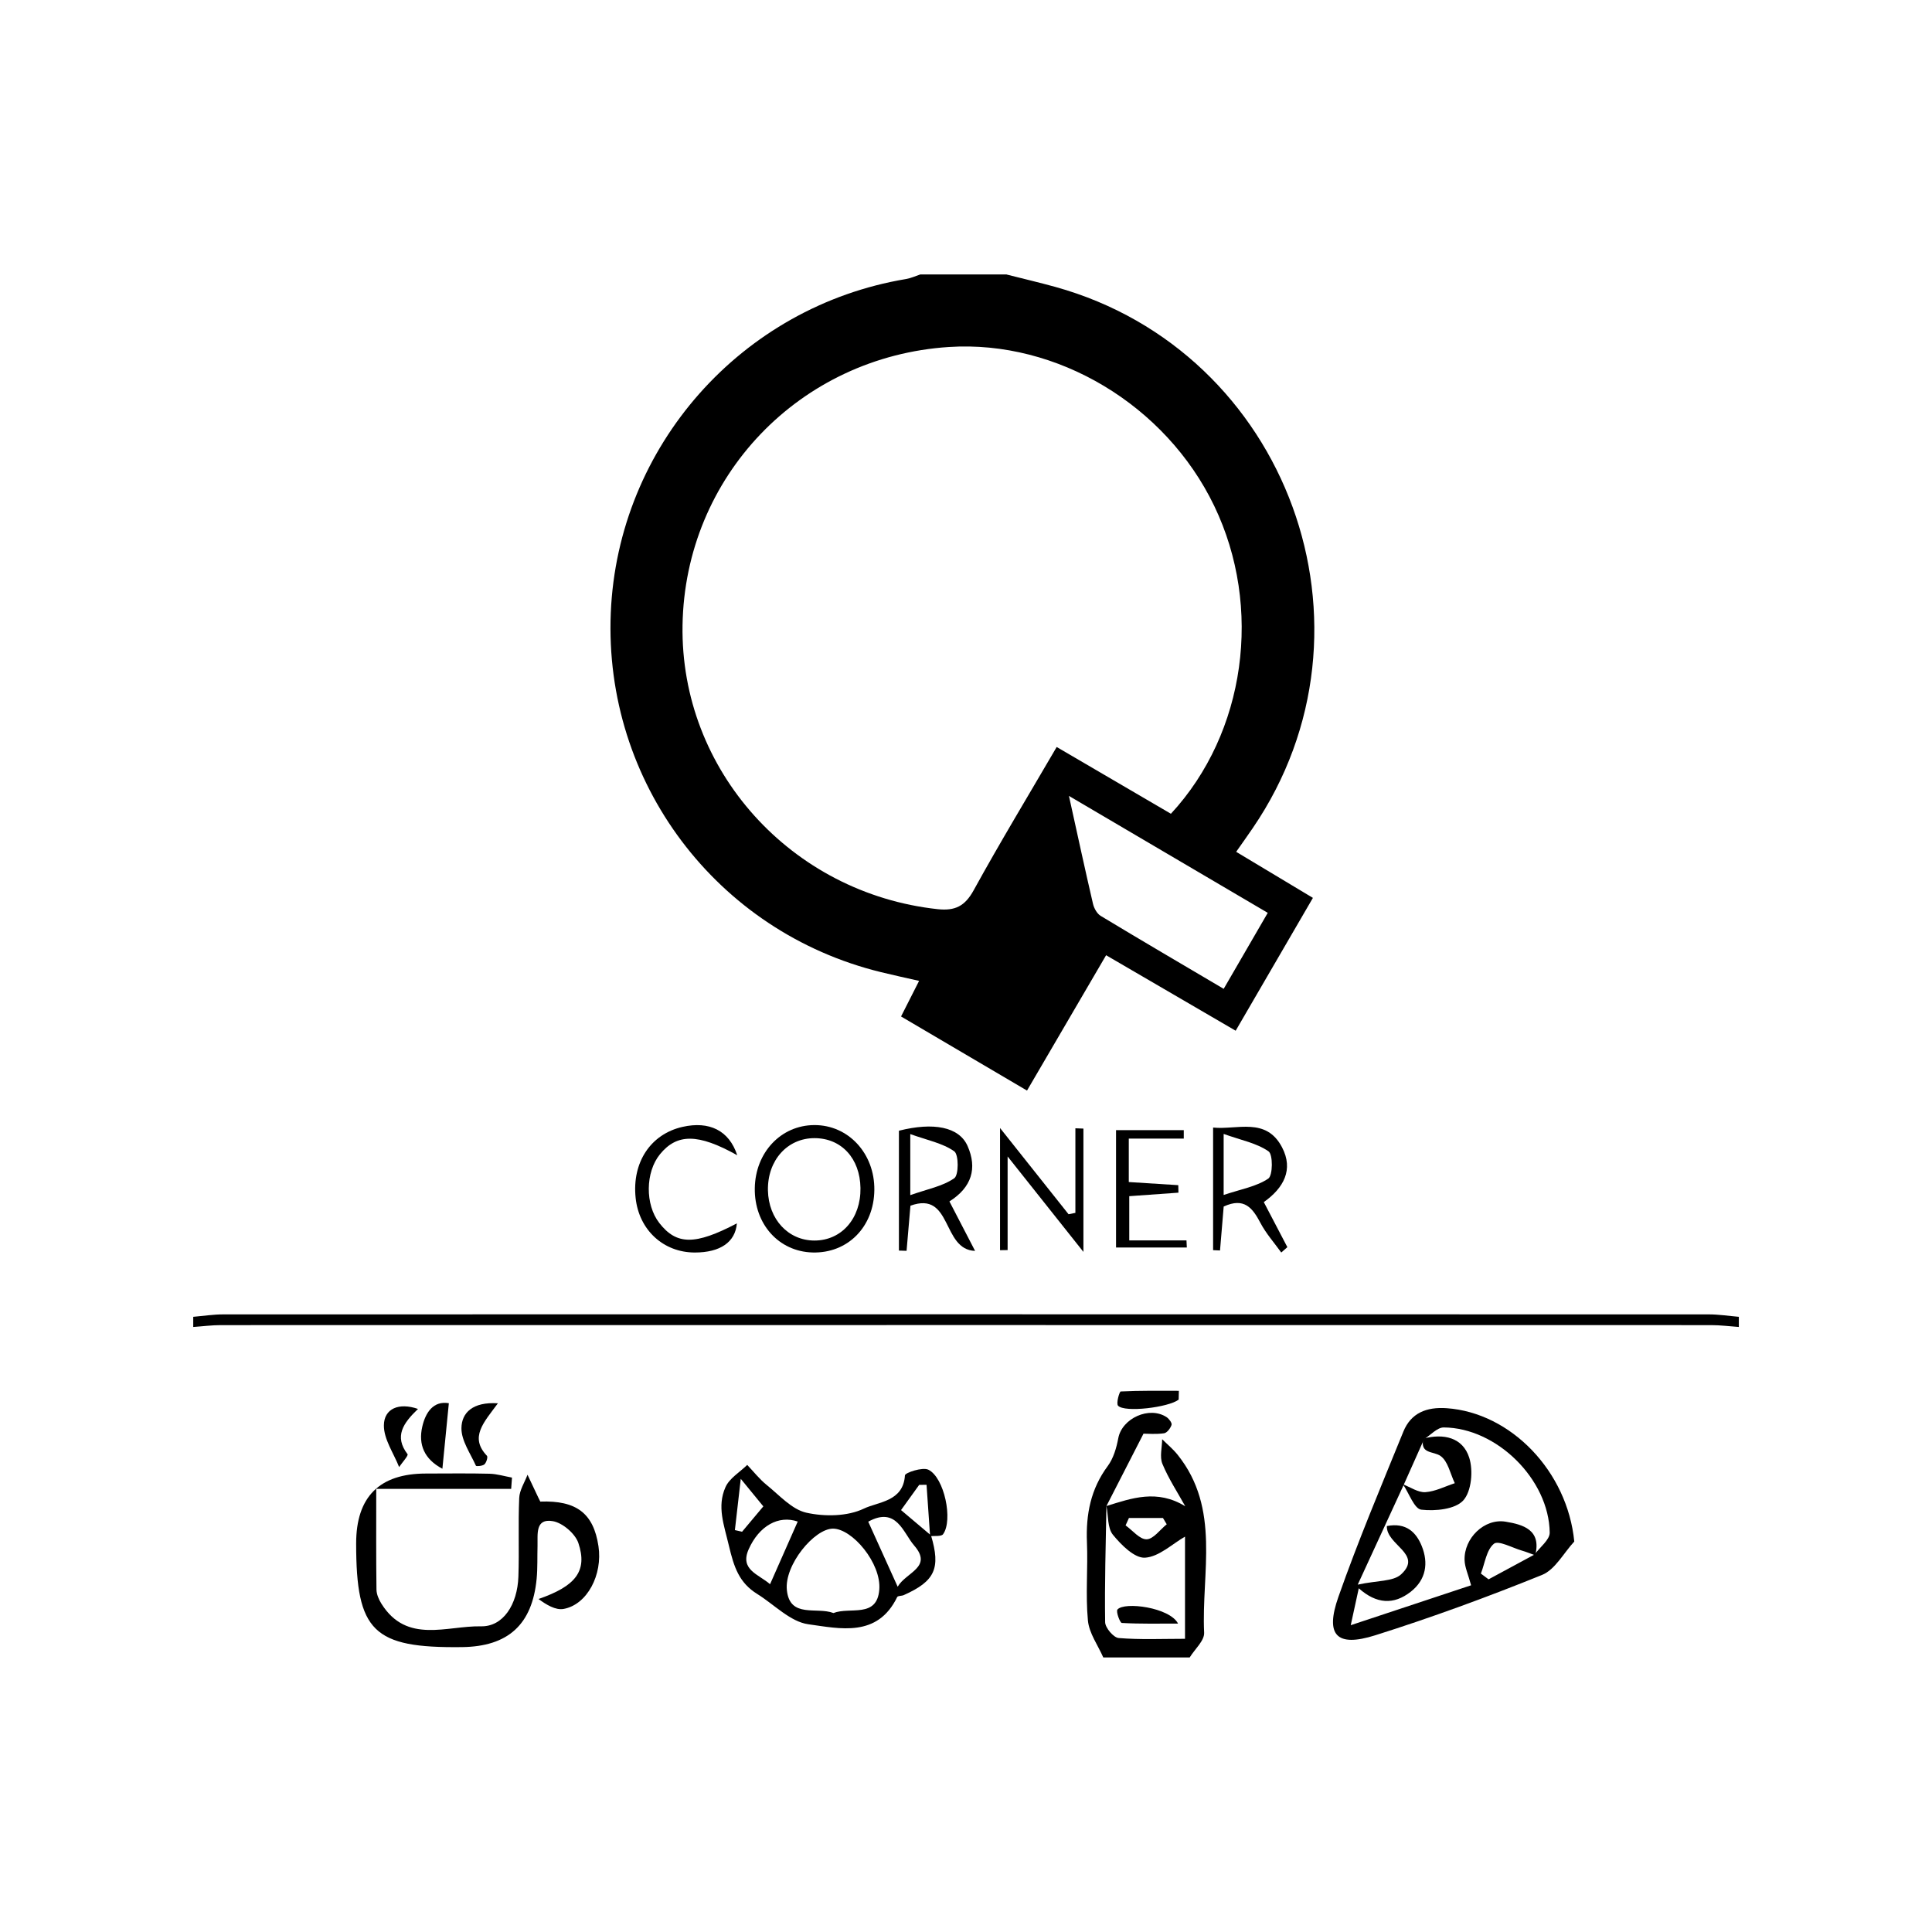 <?xml version="1.0" encoding="UTF-8"?><svg id="Livello_1" xmlns="http://www.w3.org/2000/svg" width="500" height="500" viewBox="0 0 500 500"><defs><style>.cls-1{stroke-width:0px;}</style></defs><path class="cls-1" d="M260.53,71.05c4.19,1.06,8.41,2.05,12.58,3.2,60.27,16.73,86.41,88.36,51.11,140.05-1.35,1.98-2.74,3.93-4.3,6.15,6.59,3.96,12.95,7.77,19.86,11.92-6.66,11.46-13.2,22.69-19.99,34.38-11.48-6.69-22.36-13.03-33.53-19.54-6.84,11.7-13.44,23-20.47,35.03-10.97-6.46-21.62-12.72-32.6-19.18,1.59-3.13,3.01-5.94,4.67-9.21-3.57-.81-6.73-1.49-9.86-2.26-42.59-10.4-71.76-49.2-69.93-92.99,1.81-43.13,33.81-79.29,76.42-86.39,1.26-.21,2.45-.78,3.67-1.18,7.46,0,14.91,0,22.37,0ZM303.04,210.59c19.4-20.96,23.8-53.47,11.2-79.66-12.56-26.12-40.64-42.95-68.65-41.13-38.61,2.51-68.33,33.54-68.95,72.01-.61,37.51,28.1,69.36,66.01,73.48,4.53.49,7.08-.78,9.34-4.9,6.82-12.4,14.16-24.52,21.48-37.07,10.14,5.93,19.74,11.54,29.56,17.28ZM328.09,236.24c-16.95-9.97-33.52-19.72-51.45-30.26,2.32,10.5,4.2,19.24,6.23,27.94.27,1.15,1.04,2.54,2,3.12,10.42,6.29,20.93,12.44,31.82,18.87,3.95-6.82,7.54-13.01,11.4-19.66Z"/><path class="cls-1" d="M450,343.42c-2.39-.17-4.78-.48-7.16-.48-128.56-.02-257.11-.02-385.67,0-2.39,0-4.78.32-7.16.48,0-.88,0-1.75,0-2.63,2.59-.22,5.19-.63,7.78-.63,128.15-.03,256.29-.03,384.44,0,2.59,0,5.19.41,7.78.63v2.63Z"/><path class="cls-1" d="M285.53,428.95c-1.39-3.18-3.67-6.28-3.98-9.57-.63-6.7.03-13.51-.25-20.25-.29-7.21.97-13.77,5.38-19.72,1.48-1.99,2.26-4.7,2.73-7.2.95-5.14,8.03-8.4,12.51-5.45.63.42,1.44,1.51,1.28,2-.28.87-1.17,2.06-1.94,2.17-2.1.3-4.27.1-5.32.1-3.5,6.84-6.55,12.79-9.6,18.74-.17,10.02-.48,20.04-.33,30.05.02,1.45,2.18,3.99,3.5,4.1,5.58.46,11.23.2,17.17.2v-26.44c-3.31,1.89-6.74,5.23-10.36,5.45-2.7.16-6.15-3.3-8.3-5.94-1.43-1.76-1.17-4.9-1.67-7.43,6.54-2.04,13.1-4.41,20.39.06-2.01-3.64-4.33-7.15-5.91-10.97-.75-1.83-.09-4.23-.06-6.38,1.34,1.33,2.82,2.55,3.99,4.01,11.21,13.98,6.14,30.5,6.87,46.06.1,2.07-2.43,4.27-3.74,6.41h-22.37ZM301.95,394.49c-.33-.55-.65-1.09-.98-1.64h-8.8c-.29.64-.58,1.28-.87,1.92,1.82,1.3,3.66,3.64,5.44,3.6,1.76-.04,3.47-2.49,5.2-3.88Z"/><path class="cls-1" d="M226.28,307.96c-.1,9.57-6.9,16.44-16.02,16.18-8.71-.25-15.07-7.34-14.92-16.63.14-9.25,6.76-16.29,15.37-16.34,8.82-.06,15.67,7.33,15.57,16.79ZM222.69,307.45c-.12-7.66-4.93-12.89-11.89-12.9-7.05-.01-12.21,5.78-12.06,13.52.15,7.46,5.24,12.96,12.01,12.98,7.03.02,12.06-5.71,11.94-13.6Z"/><path class="cls-1" d="M235.62,312.04c-.34,3.92-.67,7.8-1,11.67-.66-.02-1.32-.04-1.98-.06v-31.02c8.95-2.26,15.58-1.01,17.77,3.96,2.53,5.74,1.11,10.67-4.7,14.34,2.15,4.14,4.21,8.12,6.64,12.8-8.69-.29-5.84-15.66-16.74-11.69ZM235.58,309.3c4.41-1.56,8.38-2.28,11.39-4.38,1.17-.81,1.17-6.12-.01-6.96-3-2.12-6.97-2.87-11.38-4.46v15.79Z"/><path class="cls-1" d="M280.39,323.99c-6.54-8.23-12.43-15.64-19.62-24.7v24.23c-.65.01-1.3.02-1.96.03v-31.62c6.08,7.65,11.9,14.98,17.73,22.31.59-.12,1.18-.24,1.77-.35v-21.89c.69.03,1.39.05,2.08.08v31.91Z"/><path class="cls-1" d="M316.69,312.25c-.33,3.98-.64,7.68-.95,11.37l-1.79-.08v-31.73c6.22.64,13.71-2.79,17.84,5.11,3.02,5.76.45,10.52-4.72,14.18,2.09,3.99,4.1,7.82,6.1,11.66-.53.46-1.06.93-1.58,1.39-1.82-2.53-3.94-4.91-5.38-7.64-2.03-3.86-4.18-6.72-9.52-4.26ZM316.68,309.26c4.46-1.5,8.48-2.17,11.55-4.24,1.19-.81,1.24-6.23.07-7.05-3.07-2.14-7.1-2.89-11.62-4.51v15.8Z"/><path class="cls-1" d="M306.35,294.67h-14.22v11.24c4.52.29,8.67.55,12.81.81.01.65.02,1.3.04,1.94-4.07.29-8.13.58-12.73.91v11.44h14.81c.03.61.06,1.23.09,1.84h-18.32v-30.37h17.53c0,.73,0,1.46,0,2.2Z"/><path class="cls-1" d="M190.8,298.98c-10.16-5.69-15.61-5.64-20-.26-3.79,4.65-3.87,13.03-.17,17.79,4.47,5.74,9.25,5.77,20.07.1-.39,4.84-4.29,7.54-10.88,7.54-8.13,0-14.46-5.84-15.32-14.15-.96-9.19,3.89-16.51,12.16-18.37,6.86-1.54,12.02.88,14.14,7.36Z"/><path class="cls-1" d="M407.42,398.95c-2.75,2.96-4.95,7.27-8.34,8.64-14.18,5.74-28.58,11.02-43.17,15.62-10.02,3.16-13.03,0-9.53-9.95,5.07-14.43,11.03-28.56,16.8-42.74,1.98-4.87,6.03-6.44,11.21-6.08,16.68,1.17,31.26,16.38,33.03,34.5ZM368.56,372.44c-1.76,3.95-3.53,7.9-5.29,11.85-3.68,7.98-7.35,15.97-11.89,25.81,5.07-1.1,9.2-.77,11.25-2.68,5.68-5.27-3.91-7.57-3.71-12.48,5.02-.98,7.61,1.66,9.03,5.18,1.77,4.38,1.13,8.71-2.86,11.83-4.4,3.44-8.86,3.17-13.44-.9-.65,2.96-1.2,5.51-2.08,9.55,11.5-3.81,21.47-7.12,31.15-10.33-.77-2.86-1.64-4.68-1.69-6.52-.17-5.67,5.11-10.85,10.62-9.94,4.49.74,9.34,2.09,7.66,8.7-1.16-.41-2.31-.89-3.49-1.23-2.47-.72-6.04-2.7-7.19-1.76-1.94,1.59-2.34,5.05-3.38,7.72.66.5,1.33.99,1.99,1.49,3.97-2.14,7.94-4.29,11.91-6.43,1.37-1.89,3.93-3.79,3.91-5.65-.17-13.76-13.71-27.14-27.42-27.23-1.69-.01-3.39,1.97-5.09,3.03Z"/><path class="cls-1" d="M132.26,385.32h-34.89c0,9.55-.05,17.8.06,26.06.02,1.24.61,2.59,1.29,3.67,6.56,10.47,16.92,5.66,25.76,5.84,5.72.12,9.43-5.61,9.68-12.86.24-6.78-.08-13.59.21-20.36.09-2.03,1.4-4.01,2.15-6.01.91,1.93,1.83,3.87,2.74,5.8.18.39.37.77.57,1.15,9.36-.34,13.77,3.04,15.05,11.53,1.12,7.41-2.91,15.14-9.02,16.25-2.07.38-4.48-1.09-6.49-2.57,9.53-3.3,12.77-7.18,10.31-14.49-.82-2.43-4.07-5.21-6.59-5.65-4.64-.81-3.9,3.42-3.98,6.39-.08,2.84.04,5.71-.23,8.53-1.14,11.86-7.4,17.53-19.33,17.67-22.97.28-27.38-4.04-27.38-26.83q0-18.09,18.09-18.09c5.48,0,10.95-.09,16.43.05,1.94.05,3.87.65,5.81,1l-.21,2.91Z"/><path class="cls-1" d="M240.95,397.38c2.54,8.5,1.03,11.82-7.05,15.43-.55.25-1.53.15-1.71.51-5.11,10.52-14.78,8.17-22.98,7.04-4.67-.64-8.82-5.09-13.21-7.82-4.72-2.93-6.04-6.92-7.37-12.55-1.25-5.33-3.13-10.07-.87-15.13,1.02-2.29,3.69-3.85,5.62-5.74,1.67,1.75,3.18,3.69,5.04,5.19,3.29,2.65,6.5,6.34,10.28,7.18,4.74,1.05,10.64.97,14.87-1.06,3.71-1.79,10.2-1.78,10.63-8.61.04-.68,4.54-2.2,6.06-1.46,4.14,2.02,6.43,13.07,3.81,16.69-.47.65-2.21.38-3.36.53-.31-4.44-.61-8.87-.92-13.31-.63,0-1.27,0-1.9.01-1.32,1.84-2.64,3.68-4.7,6.53,2.57,2.18,5.16,4.36,7.75,6.55ZM215.68,417.46c4.28-1.69,11.27,1.43,11.88-6.05.56-6.85-6.99-15.8-11.99-15.8-4.8,0-12.61,9.38-11.93,15.9.76,7.38,7.7,4.28,12.05,5.94ZM232.31,410.65c2.18-3.79,9.2-5.01,4.26-10.69-2.81-3.23-4.54-10.2-11.87-6.15,2.6,5.74,4.93,10.91,7.62,16.84ZM199.29,409.99c2.49-5.64,4.82-10.91,7.16-16.21-4.96-1.72-10,1.12-12.69,7.16-2.37,5.32,2.54,6.45,5.53,9.05ZM190.19,395.99c.62.14,1.24.28,1.86.42,1.78-2.12,3.56-4.25,5.5-6.56-1.65-2.01-3.14-3.83-5.84-7.13-.64,5.61-1.08,9.44-1.52,13.26Z"/><path class="cls-1" d="M108.17,364.64c-3.84,3.68-6.21,7.09-2.7,11.7.27.35-1.41,2.19-2.18,3.33-1.41-3.59-3.97-7.19-3.94-10.78.03-4.36,3.88-5.97,8.82-4.26Z"/><path class="cls-1" d="M128.86,363.17c-3.71,5.02-7.39,8.79-2.84,13.59.29.3-.14,1.75-.65,2.21-.48.44-2.11.56-2.2.36-1.44-3.2-3.78-6.48-3.75-9.72.04-3.99,2.92-6.86,9.44-6.44Z"/><path class="cls-1" d="M305.04,362.22c-2.61,2.02-14.02,3.41-15.69,1.57-.54-.59.36-3.66.69-3.68,5.01-.25,10.03-.17,15.05-.17-.02.76-.04,1.52-.05,2.28Z"/><path class="cls-1" d="M116.16,363.15c-.57,5.8-1.09,11.1-1.67,16.96-4.72-2.49-6.26-6.29-5.21-10.87.84-3.69,2.87-6.77,6.88-6.09Z"/><path class="cls-1" d="M304.88,420.18c-4.85,0-9.71.11-14.55-.16-.48-.03-1.57-2.96-1.13-3.48,1.79-2.08,13.51-.55,15.68,3.64Z"/><path class="cls-1" d="M363.1,384.15c1.93.73,3.91,2.14,5.78,2.02,2.58-.17,5.08-1.49,7.62-2.32-1.17-2.42-1.75-5.65-3.67-7.03-1.85-1.33-5.37-.44-4.48-4.51,5.25-1.4,10.21-.3,11.88,4.92,1.07,3.33.6,8.73-1.53,11.07-2.11,2.32-7.26,2.82-10.88,2.4-1.8-.21-3.16-4.24-4.72-6.54Z"/></svg>